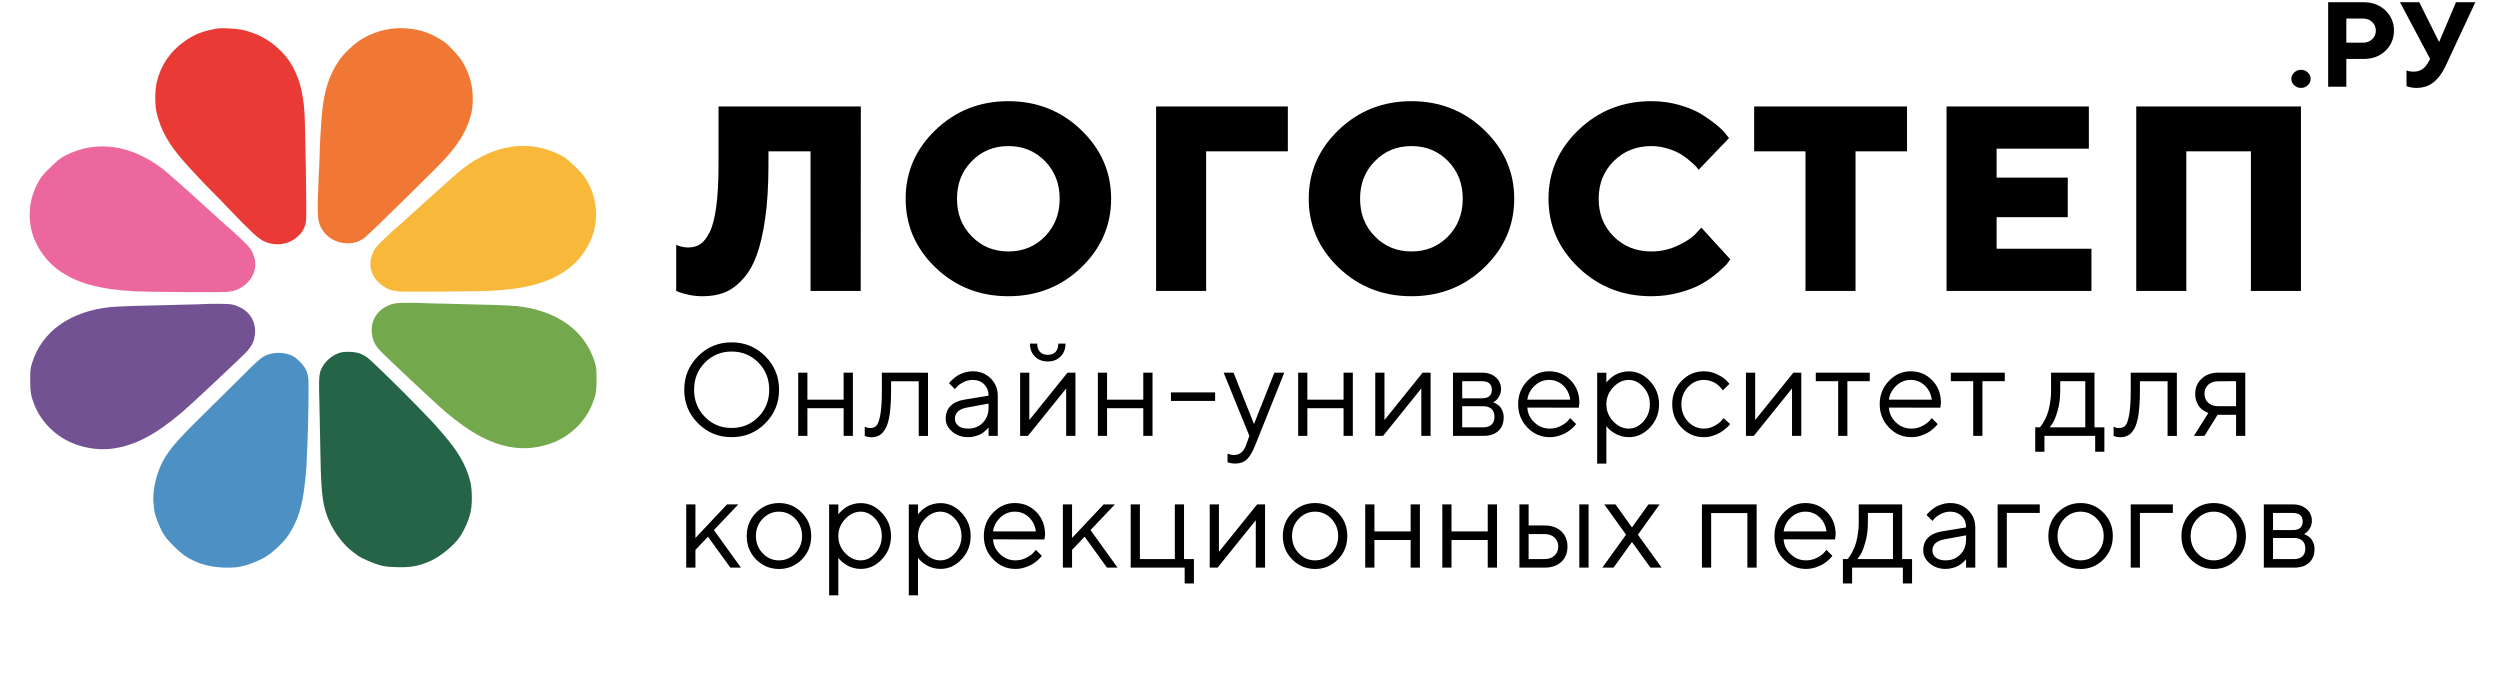 <?xml version="1.0" encoding="UTF-8"?> <svg xmlns="http://www.w3.org/2000/svg" width="2277" height="633" viewBox="0 0 2277 633" fill="none"><path d="M784.047 96.953L783.93 265H738.227V137.852H699.906V149.805C699.906 168.438 698.969 184.727 696.977 198.672C694.984 212.734 692.289 224.219 688.891 233.125C685.609 242.031 681.273 249.297 676 254.805C670.844 260.43 665.336 264.297 659.594 266.523C653.852 268.75 647.289 269.805 639.906 269.805C635.922 269.805 631.938 269.453 627.953 268.633C623.969 267.812 620.922 266.992 618.812 266.172L615.883 265V223.047C619.867 224.688 623.5 225.391 626.664 225.391C631 225.391 634.633 224.453 637.68 222.461C640.727 220.469 643.656 216.836 646.234 211.68C648.93 206.523 650.922 198.789 652.328 188.477C653.734 178.281 654.438 165.508 654.438 150.039V96.953H784.047ZM871.633 180.977C871.633 194.805 876.086 206.172 885.109 215.312C894.016 224.453 905.148 229.023 918.508 229.023C931.75 229.023 942.883 224.453 951.789 215.312C960.695 206.172 965.148 194.805 965.148 180.977C965.148 167.266 960.695 155.898 951.789 146.758C942.883 137.617 931.75 133.047 918.508 133.047C905.148 133.047 894.016 137.617 885.109 146.758C876.086 155.898 871.633 167.266 871.633 180.977ZM1012.02 180.977C1012.02 205.352 1002.88 226.211 984.719 243.672C966.555 261.133 944.406 269.805 918.391 269.805C892.375 269.805 870.227 261.133 852.062 243.672C833.898 226.211 824.875 205.352 824.875 180.977C824.875 156.719 833.898 135.859 852.062 118.398C870.227 100.938 892.375 92.148 918.391 92.148C944.406 92.148 966.555 100.938 984.719 118.398C1002.88 135.859 1012.02 156.719 1012.02 180.977ZM1052.97 265V96.953H1172.97V137.852H1098.55V265H1052.97ZM1238.76 180.977C1238.76 194.805 1243.21 206.172 1252.23 215.312C1261.14 224.453 1272.27 229.023 1285.63 229.023C1298.88 229.023 1310.01 224.453 1318.91 215.312C1327.82 206.172 1332.27 194.805 1332.27 180.977C1332.27 167.266 1327.82 155.898 1318.91 146.758C1310.01 137.617 1298.88 133.047 1285.63 133.047C1272.27 133.047 1261.14 137.617 1252.23 146.758C1243.21 155.898 1238.76 167.266 1238.76 180.977ZM1379.15 180.977C1379.15 205.352 1370.01 226.211 1351.84 243.672C1333.68 261.133 1311.53 269.805 1285.52 269.805C1259.5 269.805 1237.35 261.133 1219.19 243.672C1201.02 226.211 1192 205.352 1192 180.977C1192 156.719 1201.02 135.859 1219.19 118.398C1237.35 100.938 1259.5 92.148 1285.52 92.148C1311.53 92.148 1333.68 100.938 1351.84 118.398C1370.01 135.859 1379.15 156.719 1379.15 180.977ZM1456.07 180.977C1456.07 194.805 1460.52 206.172 1469.66 215.312C1478.8 224.453 1490.29 229.023 1504 229.023C1512.55 229.023 1520.64 227.266 1528.14 223.633C1535.76 220.117 1541.27 216.484 1544.55 212.734L1549.59 207.344L1575.95 236.172C1575.37 237.109 1574.43 238.398 1573.26 239.922C1572.09 241.445 1569.27 244.141 1564.82 248.008C1560.37 251.875 1555.68 255.273 1550.52 258.203C1545.37 261.25 1538.69 263.945 1530.25 266.289C1521.81 268.633 1513.14 269.805 1504 269.805C1477.98 269.805 1455.84 261.133 1437.67 243.672C1419.51 226.211 1410.37 205.352 1410.37 180.977C1410.37 156.719 1419.51 135.859 1437.67 118.398C1455.84 100.938 1477.98 92.148 1504 92.148C1513.02 92.148 1521.58 93.32 1529.66 95.664C1537.87 98.008 1544.55 100.82 1549.82 104.102C1555.09 107.383 1559.66 110.664 1563.65 113.945C1567.63 117.227 1570.45 120.039 1572.09 122.383L1574.78 125.781L1547.12 154.609C1546.66 154.023 1546.07 153.203 1545.25 152.266C1544.55 151.328 1542.67 149.57 1539.86 147.109C1537.05 144.648 1534.12 142.422 1531.07 140.547C1528.02 138.672 1524.04 136.914 1519.12 135.391C1514.2 133.867 1509.16 133.047 1504.12 133.047C1490.29 133.047 1478.92 137.617 1469.78 146.758C1460.64 155.898 1456.07 167.266 1456.07 180.977ZM1597.68 96.953H1736.9V137.852H1690.02V265H1644.44V137.852H1597.68V96.953ZM1818.51 226.562H1904.88V265H1772.92V96.953H1902.53V135.391H1818.51V161.758H1883.31V197.852H1818.51V226.562ZM2095.7 96.953V265H2050.12V137.852H1991.29V265H1945.7V96.953H2095.7Z" fill="black"></path><path d="M2086.94 71.856C2086.94 69.654 2087.8 67.721 2089.52 66.056C2091.24 64.444 2093.28 63.585 2095.75 63.585C2098.17 63.585 2100.26 64.444 2101.98 66.056C2103.7 67.721 2104.56 69.654 2104.56 71.856C2104.56 74.059 2103.7 75.992 2101.98 77.603C2100.26 79.269 2098.17 80.074 2095.75 80.074C2093.28 80.074 2091.24 79.269 2089.52 77.603C2087.8 75.992 2086.94 74.059 2086.94 71.856ZM2120.48 1.979L2152.92 2.032C2160.82 2.032 2167.37 4.503 2172.58 9.444C2177.79 14.386 2180.42 20.562 2180.42 27.867C2180.42 35.172 2177.79 41.349 2172.64 46.29C2167.43 51.231 2160.87 53.702 2152.92 53.702H2137.03V79H2120.48V1.979ZM2152.39 16.91H2137.03V38.878H2152.39C2155.66 38.878 2158.4 37.804 2160.6 35.709C2162.81 33.56 2163.93 30.982 2163.93 27.921C2163.93 24.806 2162.81 22.227 2160.6 20.079C2158.4 17.931 2155.66 16.91 2152.39 16.91ZM2203.44 1.979L2221.54 38.287L2236.95 1.979H2254.57L2227.61 59.772C2224.49 66.432 2220.79 71.481 2216.49 74.918C2212.25 78.356 2206.98 80.074 2200.65 80.074C2199.2 80.074 2197.74 79.967 2196.24 79.644C2194.79 79.376 2193.72 79.107 2192.96 78.785L2191.84 78.463V64.176C2193.66 64.928 2195.87 65.25 2198.44 65.25C2203.98 65.25 2208.22 62.726 2211.17 57.569L2213.37 53.702L2185.87 1.979H2203.44Z" fill="black"></path><path d="M632.172 354.988C632.172 364.832 635.453 373.094 642.074 379.773C648.637 386.453 656.781 389.793 666.391 389.793C676 389.793 684.086 386.453 690.707 379.773C697.27 373.094 700.609 364.832 700.609 354.988C700.609 345.145 697.27 336.883 690.707 330.203C684.086 323.523 676 320.184 666.391 320.184C656.781 320.184 648.637 323.523 642.074 330.203C635.453 336.883 632.172 345.145 632.172 354.988ZM709.574 354.988C709.574 367 705.355 377.195 696.977 385.574C688.539 394.012 678.344 398.172 666.391 398.172C654.379 398.172 644.184 394.012 635.805 385.574C627.367 377.195 623.207 367 623.207 354.988C623.207 343.035 627.367 332.84 635.805 324.402C644.184 316.023 654.379 311.805 666.391 311.805C678.344 311.805 688.539 316.023 696.977 324.402C705.355 332.84 709.574 343.035 709.574 354.988ZM768.372 397V371.805H735.384V397H727.005V339.402H735.384V364.012H768.372V339.402H776.809V397H768.372ZM803.205 339.402L845.216 339.461V397.059H836.779V347.254H811.584V356.277C811.584 364.715 811.115 371.805 810.295 377.43C809.474 383.055 808.185 387.391 806.545 390.32C804.845 393.25 802.97 395.301 800.978 396.473C798.927 397.645 796.466 398.23 793.595 398.23C792.599 398.23 791.603 398.113 790.607 397.938C789.611 397.703 788.908 397.527 788.439 397.293L787.619 397.059V388.68C789.201 389.441 790.783 389.852 792.423 389.852C794.884 389.852 796.818 389.148 798.224 387.742C799.63 386.336 800.802 383.055 801.74 378.016C802.677 372.918 803.205 365.652 803.205 356.219V339.402ZM878.174 364.012L900.381 360.379C900.381 356.16 899.034 352.703 896.338 350.008C893.643 347.371 890.186 346.023 885.967 346.023C882.92 346.023 880.049 346.727 877.354 348.133C874.659 349.539 872.725 350.945 871.553 352.352L869.737 354.402L864.346 349.012C864.58 348.719 864.873 348.309 865.284 347.84C865.694 347.371 866.573 346.492 867.979 345.262C869.385 344.031 870.85 342.918 872.373 341.922C873.897 340.984 875.889 340.105 878.35 339.344C880.811 338.582 883.389 338.172 885.967 338.172C892.53 338.172 897.92 340.34 902.256 344.559C906.592 348.836 908.76 354.109 908.76 360.379V397H900.381V389.207C900.205 389.441 899.971 389.793 899.62 390.203C899.268 390.613 898.565 391.316 897.393 392.371C896.221 393.426 894.991 394.305 893.702 395.125C892.354 395.945 890.596 396.648 888.428 397.234C886.26 397.879 884.034 398.172 881.748 398.172C876.006 398.172 871.143 396.473 867.217 393.074C863.291 389.676 861.358 385.809 861.358 381.414C861.358 376.609 862.764 372.742 865.694 369.812C868.565 366.883 872.725 364.949 878.174 364.012ZM881.748 390.379C887.139 390.379 891.592 388.621 895.108 385.047C898.623 381.531 900.381 376.902 900.381 371.219V367.586L880.577 371.219C873.37 372.625 869.737 376.023 869.737 381.414C869.737 383.992 870.791 386.16 872.901 387.859C875.01 389.559 877.998 390.379 881.748 390.379ZM954.316 323.172C957.362 323.172 959.706 322.293 961.405 320.535C963.046 318.777 963.925 316.258 963.925 312.977H970.487C970.487 317.781 968.964 321.707 965.976 324.695C962.987 327.742 959.12 329.207 954.316 329.207C949.511 329.207 945.585 327.742 942.597 324.695C939.55 321.707 938.085 317.781 938.085 312.977H944.706C944.706 316.258 945.527 318.777 947.226 320.535C948.866 322.293 951.269 323.172 954.316 323.172ZM972.304 339.402H979.511V397H971.073V353.816L936.269 397H929.12V339.402H937.499V382.586L972.304 339.402ZM1041.3 397V371.805H1008.31V397H999.93V339.402H1008.31V364.012H1041.3V339.402H1049.73V397H1041.3ZM1106.72 357.391V365.184H1066.52V357.391H1106.72ZM1134.93 405.379L1137.92 397L1114.48 339.402H1123.5L1142.13 386.219L1160.71 339.402H1169.73L1143.31 405.379C1140.9 411.473 1138.33 415.809 1135.63 418.387C1132.88 420.965 1129.42 422.195 1125.26 422.195C1123.97 422.195 1122.74 422.137 1121.57 421.902C1120.4 421.727 1119.46 421.492 1118.87 421.258L1118.05 421.023V413.172C1120.04 413.992 1122.04 414.402 1124.03 414.402C1129.13 414.402 1132.76 411.414 1134.93 405.379ZM1223.72 397V371.805H1190.74V397H1182.36V339.402H1190.74V364.012H1223.72V339.402H1232.16V397H1223.72ZM1295.76 339.402H1302.97V397H1294.53V353.816L1259.73 397H1252.58V339.402H1260.96V382.586L1295.76 339.402ZM1323.39 339.402H1349.76C1355.03 339.402 1359.25 340.867 1362.41 343.68C1365.58 346.492 1367.16 350.066 1367.16 354.402C1367.16 356.863 1366.52 359.148 1365.34 361.141C1364.17 363.133 1362.94 364.539 1361.77 365.301L1359.95 366.414C1360.19 366.531 1360.48 366.648 1360.95 366.766C1361.42 366.941 1362.18 367.352 1363.29 368.055C1364.41 368.758 1365.4 369.52 1366.22 370.457C1367.04 371.395 1367.8 372.684 1368.51 374.383C1369.21 376.141 1369.56 378.074 1369.56 380.184C1369.56 385.398 1367.92 389.5 1364.7 392.488C1361.42 395.535 1356.85 397 1350.99 397H1323.39V339.402ZM1350.99 369.988H1331.77V389.207H1350.99C1354.27 389.207 1356.79 388.387 1358.55 386.688C1360.3 385.047 1361.18 382.645 1361.18 379.598C1361.18 376.551 1360.3 374.207 1358.55 372.508C1356.79 370.867 1354.27 369.988 1350.99 369.988ZM1358.78 354.988C1358.78 349.832 1355.73 347.195 1349.76 347.195H1331.77V362.781H1349.76C1355.73 362.781 1358.78 360.203 1358.78 354.988ZM1437.91 371.336L1391.09 371.219C1391.39 376.434 1393.5 380.945 1397.48 384.695C1401.47 388.504 1406.09 390.379 1411.49 390.379C1415.06 390.379 1418.4 389.617 1421.5 387.977C1424.55 386.395 1426.78 384.812 1428.07 383.172L1430.12 380.828L1435.51 386.219C1435.27 386.57 1434.92 386.98 1434.45 387.566C1433.99 388.152 1433.05 389.09 1431.52 390.438C1430 391.785 1428.42 392.957 1426.66 394.012C1424.9 395.066 1422.68 396.004 1419.92 396.883C1417.17 397.762 1414.36 398.172 1411.49 398.172C1403.63 398.172 1396.84 395.301 1391.21 389.441C1385.53 383.582 1382.72 376.492 1382.72 368.172C1382.72 359.852 1385.47 352.82 1391.09 346.961C1396.72 341.102 1403.28 338.172 1410.9 338.172C1418.75 338.172 1425.31 340.926 1430.59 346.375C1435.86 351.824 1438.5 358.68 1438.5 367L1437.91 371.336ZM1410.9 346.023C1405.86 346.023 1401.47 347.84 1397.72 351.355C1393.97 354.93 1391.74 359.148 1391.09 364.012H1430.12C1429.47 358.855 1427.36 354.52 1423.79 351.121C1420.22 347.723 1415.94 346.023 1410.9 346.023ZM1463.08 368.23C1463.08 374.148 1465.13 379.305 1469.35 383.758C1473.56 388.211 1478.25 390.379 1483.47 390.379C1488.39 390.379 1492.84 388.27 1496.77 383.934C1500.69 379.598 1502.69 374.383 1502.69 368.23C1502.69 362.078 1500.69 356.863 1496.77 352.527C1492.84 348.191 1488.39 346.023 1483.47 346.023C1478.25 346.023 1473.56 348.25 1469.35 352.703C1465.13 357.156 1463.08 362.312 1463.08 368.23ZM1463.08 387.977V422.254H1454.7V339.461H1463.08V348.484C1463.19 348.25 1463.49 347.84 1463.9 347.371C1464.31 346.902 1465.13 346.082 1466.42 344.91C1467.7 343.738 1469.05 342.684 1470.58 341.746C1472.04 340.809 1473.92 339.988 1476.26 339.285C1478.6 338.582 1481.01 338.23 1483.47 338.23C1490.79 338.23 1497.24 341.16 1502.74 347.078C1508.25 352.938 1511.06 360.027 1511.06 368.23C1511.06 376.434 1508.31 383.523 1502.8 389.383C1497.29 395.242 1490.85 398.172 1483.47 398.172C1481.01 398.172 1478.6 397.82 1476.32 397.117C1474.03 396.414 1472.1 395.594 1470.58 394.598C1468.99 393.66 1467.65 392.664 1466.47 391.668C1465.3 390.672 1464.48 389.793 1463.9 389.09L1463.08 387.977ZM1523.05 368.172C1523.05 359.852 1525.86 352.82 1531.54 346.961C1537.22 341.102 1543.96 338.172 1551.76 338.172C1556.27 338.172 1560.49 339.168 1564.35 341.102C1568.22 343.035 1571.03 344.969 1572.67 346.844L1575.19 349.598L1569.16 355.574C1569.04 355.34 1568.81 355.047 1568.46 354.578C1568.16 354.168 1567.46 353.406 1566.4 352.234C1565.35 351.121 1564.18 350.125 1562.95 349.305C1561.66 348.484 1560.08 347.723 1558.08 347.02C1556.09 346.375 1553.98 346.023 1551.81 346.023C1546.31 346.023 1541.5 348.191 1537.46 352.469C1533.42 356.746 1531.42 362.02 1531.42 368.23C1531.42 374.441 1533.42 379.715 1537.46 383.992C1541.5 388.27 1546.31 390.379 1551.81 390.379C1555.15 390.379 1558.32 389.617 1561.37 387.977C1564.35 386.395 1566.52 384.812 1567.87 383.172L1569.8 380.828L1575.78 386.219C1575.55 386.57 1575.19 386.98 1574.72 387.566C1574.26 388.152 1573.2 389.09 1571.62 390.438C1570.1 391.785 1568.46 392.957 1566.7 394.012C1565 395.066 1562.77 396.004 1560.08 396.883C1557.38 397.762 1554.63 398.172 1551.81 398.172C1543.96 398.172 1537.17 395.301 1531.54 389.441C1525.86 383.582 1523.05 376.492 1523.05 368.172ZM1633.41 339.402H1640.61V397H1632.17V353.816L1597.37 397H1590.22V339.402H1598.6V382.586L1633.41 339.402ZM1653.82 347.195V339.402H1702.98V347.195H1682.59V397H1674.21V347.195H1653.82ZM1767.23 371.336L1720.41 371.219C1720.71 376.434 1722.82 380.945 1726.8 384.695C1730.79 388.504 1735.41 390.379 1740.81 390.379C1744.38 390.379 1747.72 389.617 1750.82 387.977C1753.87 386.395 1756.1 384.812 1757.39 383.172L1759.44 380.828L1764.83 386.219C1764.59 386.57 1764.24 386.98 1763.77 387.566C1763.31 388.152 1762.37 389.09 1760.84 390.438C1759.32 391.785 1757.74 392.957 1755.98 394.012C1754.22 395.066 1752 396.004 1749.24 396.883C1746.49 397.762 1743.68 398.172 1740.81 398.172C1732.95 398.172 1726.16 395.301 1720.53 389.441C1714.85 383.582 1712.04 376.492 1712.04 368.172C1712.04 359.852 1714.79 352.82 1720.41 346.961C1726.04 341.102 1732.6 338.172 1740.22 338.172C1748.07 338.172 1754.63 340.926 1759.91 346.375C1765.18 351.824 1767.82 358.68 1767.82 367L1767.23 371.336ZM1740.22 346.023C1735.18 346.023 1730.79 347.84 1727.04 351.355C1723.29 354.93 1721.06 359.148 1720.41 364.012H1759.44C1758.79 358.855 1756.68 354.52 1753.11 351.121C1749.54 347.723 1745.26 346.023 1740.22 346.023ZM1776.81 347.195V339.402H1825.97V347.195H1805.58V397H1797.2V347.195H1776.81ZM1916.67 389.207V411.414H1908.29V397H1862.06V411.414H1853.68V389.207H1857.84C1858.08 388.973 1858.43 388.621 1858.9 388.035C1859.37 387.449 1860.25 386.16 1861.42 384.168C1862.59 382.176 1863.59 380.066 1864.52 377.723C1865.46 375.379 1866.28 372.273 1866.98 368.406C1867.69 364.539 1868.1 360.438 1868.1 356.219V339.402H1907.65V389.207H1916.67ZM1876.48 347.195L1876.42 356.219C1876.42 362.781 1875.66 368.816 1874.01 374.266C1872.43 379.773 1870.85 383.641 1869.27 385.867L1866.87 389.207H1899.27V347.195H1876.48ZM1940.66 339.402L1982.68 339.461V397.059H1974.24V347.254H1949.04V356.277C1949.04 364.715 1948.57 371.805 1947.75 377.43C1946.93 383.055 1945.64 387.391 1944 390.32C1942.3 393.25 1940.43 395.301 1938.44 396.473C1936.39 397.645 1933.93 398.23 1931.05 398.23C1930.06 398.23 1929.06 398.113 1928.07 397.938C1927.07 397.703 1926.37 397.527 1925.9 397.293L1925.08 397.059V388.68C1926.66 389.441 1928.24 389.852 1929.88 389.852C1932.34 389.852 1934.28 389.148 1935.68 387.742C1937.09 386.336 1938.26 383.055 1939.2 378.016C1940.14 372.918 1940.66 365.652 1940.66 356.219V339.402ZM1999.4 358.621C1999.4 353.113 2001.34 348.543 2005.2 344.91C2009.07 341.277 2014.17 339.402 2020.44 339.402H2044.99V397H2036.61V377.781H2019.79L2007.84 397H1998.23L2011.41 376.023C2011.06 375.965 2010.65 375.848 2010.07 375.613C2009.48 375.379 2008.54 374.852 2007.2 374.031C2005.79 373.211 2004.62 372.156 2003.56 370.984C2002.51 369.812 2001.57 368.113 2000.69 366.004C1999.81 363.836 1999.4 361.375 1999.4 358.621ZM2036.61 347.195L2020.44 347.254C2016.57 347.254 2013.52 348.309 2011.24 350.418C2008.95 352.527 2007.84 355.281 2007.84 358.621C2007.84 362.02 2008.95 364.715 2011.24 366.824C2013.47 368.934 2016.57 369.988 2020.44 369.988H2036.61V347.195ZM633.402 500.828V517H625.023V459.402H633.402V489.988L662.172 459.402H672.426L650.219 482.781L674.828 517H665.219L644.828 488.816L633.402 500.828ZM730.52 488.23C730.52 482.02 728.411 476.746 724.309 472.469C720.208 468.191 715.227 466.023 709.485 466.023C703.743 466.023 698.763 468.191 694.661 472.469C690.559 476.746 688.509 481.961 688.509 488.172C688.509 494.383 690.559 499.598 694.661 503.934C698.763 508.27 703.743 510.379 709.485 510.379C715.227 510.379 720.208 508.27 724.309 503.992C728.411 499.715 730.52 494.441 730.52 488.23ZM680.13 488.23C680.13 479.793 682.942 472.703 688.684 466.902C694.427 461.102 701.341 458.172 709.544 458.172C717.688 458.172 724.602 461.102 730.286 466.902C736.028 472.703 738.841 479.793 738.841 488.23C738.841 496.668 736.028 503.758 730.286 509.559C724.602 515.301 717.688 518.23 709.544 518.23C701.341 518.23 694.427 515.301 688.684 509.559C682.942 503.758 680.13 496.668 680.13 488.23ZM763.537 488.23C763.537 494.148 765.587 499.305 769.806 503.758C774.025 508.211 778.712 510.379 783.927 510.379C788.849 510.379 793.302 508.27 797.228 503.934C801.154 499.598 803.146 494.383 803.146 488.23C803.146 482.078 801.154 476.863 797.228 472.527C793.302 468.191 788.849 466.023 783.927 466.023C778.712 466.023 774.025 468.25 769.806 472.703C765.587 477.156 763.537 482.312 763.537 488.23ZM763.537 507.977V542.254H755.158V459.461H763.537V468.484C763.654 468.25 763.947 467.84 764.357 467.371C764.767 466.902 765.587 466.082 766.877 464.91C768.166 463.738 769.513 462.684 771.037 461.746C772.502 460.809 774.377 459.988 776.72 459.285C779.064 458.582 781.466 458.23 783.927 458.23C791.252 458.23 797.697 461.16 803.205 467.078C808.712 472.938 811.525 480.027 811.525 488.23C811.525 496.434 808.771 503.523 803.263 509.383C797.755 515.242 791.31 518.172 783.927 518.172C781.466 518.172 779.064 517.82 776.779 517.117C774.494 516.414 772.56 515.594 771.037 514.598C769.455 513.66 768.107 512.664 766.935 511.668C765.763 510.672 764.943 509.793 764.357 509.09L763.537 507.977ZM836.104 488.23C836.104 494.148 838.155 499.305 842.373 503.758C846.592 508.211 851.28 510.379 856.495 510.379C861.416 510.379 865.87 508.27 869.795 503.934C873.721 499.598 875.713 494.383 875.713 488.23C875.713 482.078 873.721 476.863 869.795 472.527C865.87 468.191 861.416 466.023 856.495 466.023C851.28 466.023 846.592 468.25 842.373 472.703C838.155 477.156 836.104 482.312 836.104 488.23ZM836.104 507.977V542.254H827.725V459.461H836.104V468.484C836.221 468.25 836.514 467.84 836.924 467.371C837.334 466.902 838.155 466.082 839.444 464.91C840.733 463.738 842.08 462.684 843.604 461.746C845.069 460.809 846.944 459.988 849.288 459.285C851.631 458.582 854.034 458.23 856.495 458.23C863.819 458.23 870.264 461.16 875.772 467.078C881.28 472.938 884.092 480.027 884.092 488.23C884.092 496.434 881.338 503.523 875.83 509.383C870.323 515.242 863.877 518.172 856.495 518.172C854.034 518.172 851.631 517.82 849.346 517.117C847.061 516.414 845.127 515.594 843.604 514.598C842.022 513.66 840.674 512.664 839.502 511.668C838.33 510.672 837.51 509.793 836.924 509.09L836.104 507.977ZM951.269 491.336L904.452 491.219C904.745 496.434 906.855 500.945 910.839 504.695C914.823 508.504 919.452 510.379 924.843 510.379C928.417 510.379 931.757 509.617 934.862 507.977C937.909 506.395 940.136 504.812 941.425 503.172L943.476 500.828L948.866 506.219C948.632 506.57 948.28 506.98 947.812 507.566C947.343 508.152 946.405 509.09 944.882 510.438C943.359 511.785 941.777 512.957 940.019 514.012C938.261 515.066 936.034 516.004 933.28 516.883C930.527 517.762 927.714 518.172 924.843 518.172C916.991 518.172 910.195 515.301 904.57 509.441C898.886 503.582 896.073 496.492 896.073 488.172C896.073 479.852 898.827 472.82 904.452 466.961C910.077 461.102 916.64 458.172 924.257 458.172C932.109 458.172 938.671 460.926 943.945 466.375C949.218 471.824 951.855 478.68 951.855 487L951.269 491.336ZM924.257 466.023C919.218 466.023 914.823 467.84 911.073 471.355C907.323 474.93 905.097 479.148 904.452 484.012H943.476C942.831 478.855 940.722 474.52 937.148 471.121C933.573 467.723 929.296 466.023 924.257 466.023ZM976.434 500.828V517H968.055V459.402H976.434V489.988L1005.2 459.402H1015.46L993.25 482.781L1017.86 517H1008.25L987.859 488.816L976.434 500.828ZM1029.84 517V459.402H1038.22V509.207H1070.04V459.402H1078.41V509.207H1087.44V531.414H1079V517H1029.84ZM1145.01 459.402H1152.21V517H1143.77V473.816L1108.97 517H1101.82V459.402H1110.2V502.586L1145.01 459.402ZM1218.8 488.23C1218.8 482.02 1216.69 476.746 1212.59 472.469C1208.49 468.191 1203.51 466.023 1197.77 466.023C1192.03 466.023 1187.05 468.191 1182.94 472.469C1178.84 476.746 1176.79 481.961 1176.79 488.172C1176.79 494.383 1178.84 499.598 1182.94 503.934C1187.05 508.27 1192.03 510.379 1197.77 510.379C1203.51 510.379 1208.49 508.27 1212.59 503.992C1216.69 499.715 1218.8 494.441 1218.8 488.23ZM1168.41 488.23C1168.41 479.793 1171.22 472.703 1176.97 466.902C1182.71 461.102 1189.62 458.172 1197.83 458.172C1205.97 458.172 1212.89 461.102 1218.57 466.902C1224.31 472.703 1227.12 479.793 1227.12 488.23C1227.12 496.668 1224.31 503.758 1218.57 509.559C1212.89 515.301 1205.97 518.23 1197.83 518.23C1189.62 518.23 1182.71 515.301 1176.97 509.559C1171.22 503.758 1168.41 496.668 1168.41 488.23ZM1284.81 517V491.805H1251.82V517H1243.44V459.402H1251.82V484.012H1284.81V459.402H1293.25V517H1284.81ZM1355.03 517V491.805H1322.04V517H1313.66V459.402H1322.04V484.012H1355.03V459.402H1363.47V517H1355.03ZM1446.88 459.402V517H1438.44V459.402H1446.88ZM1392.27 509.207H1406.8C1410.55 509.207 1413.54 508.152 1415.82 506.043C1418.11 503.934 1419.28 501.18 1419.28 497.781C1419.28 494.441 1418.11 491.688 1415.82 489.578C1413.54 487.469 1410.49 486.414 1406.68 486.414H1392.27V509.207ZM1427.66 497.84C1427.66 503.582 1425.78 508.211 1422.09 511.727C1418.34 515.242 1413.24 517 1406.8 517H1383.89V459.402H1392.27V478.621H1406.68C1413.13 478.621 1418.28 480.379 1422.03 483.895C1425.78 487.41 1427.66 492.098 1427.66 497.84ZM1486.4 493.621L1469.64 517H1459.38L1481.01 487L1461.2 459.402H1471.4L1486.4 480.379L1501.4 459.402H1511.59L1491.79 487L1513.41 517H1503.21L1486.4 493.621ZM1591.51 517V467.312H1558.52V517H1550.14V459.402H1599.95V517H1591.51ZM1671.34 491.336L1624.53 491.219C1624.82 496.434 1626.93 500.945 1630.91 504.695C1634.9 508.504 1639.53 510.379 1644.92 510.379C1648.49 510.379 1651.83 509.617 1654.94 507.977C1657.98 506.395 1660.21 504.812 1661.5 503.172L1663.55 500.828L1668.94 506.219C1668.71 506.57 1668.36 506.98 1667.89 507.566C1667.42 508.152 1666.48 509.09 1664.96 510.438C1663.43 511.785 1661.85 512.957 1660.09 514.012C1658.34 515.066 1656.11 516.004 1653.36 516.883C1650.6 517.762 1647.79 518.172 1644.92 518.172C1637.07 518.172 1630.27 515.301 1624.64 509.441C1618.96 503.582 1616.15 496.492 1616.15 488.172C1616.15 479.852 1618.9 472.82 1624.53 466.961C1630.15 461.102 1636.71 458.172 1644.33 458.172C1652.18 458.172 1658.75 460.926 1664.02 466.375C1669.29 471.824 1671.93 478.68 1671.93 487L1671.34 491.336ZM1644.33 466.023C1639.29 466.023 1634.9 467.84 1631.15 471.355C1627.4 474.93 1625.17 479.148 1624.53 484.012H1663.55C1662.91 478.855 1660.8 474.52 1657.22 471.121C1653.65 467.723 1649.37 466.023 1644.33 466.023ZM1741.51 509.207V531.414H1733.13V517H1686.9V531.414H1678.52V509.207H1682.68C1682.91 508.973 1683.27 508.621 1683.74 508.035C1684.2 507.449 1685.08 506.16 1686.25 504.168C1687.43 502.176 1688.42 500.066 1689.36 497.723C1690.3 495.379 1691.12 492.273 1691.82 488.406C1692.52 484.539 1692.93 480.438 1692.93 476.219V459.402H1732.49V509.207H1741.51ZM1701.31 467.195L1701.25 476.219C1701.25 482.781 1700.49 488.816 1698.85 494.266C1697.27 499.773 1695.69 503.641 1694.11 505.867L1691.7 509.207H1724.11V467.195H1701.31ZM1768.49 484.012L1790.7 480.379C1790.7 476.16 1789.35 472.703 1786.65 470.008C1783.96 467.371 1780.5 466.023 1776.28 466.023C1773.24 466.023 1770.36 466.727 1767.67 468.133C1764.97 469.539 1763.04 470.945 1761.87 472.352L1760.05 474.402L1754.66 469.012C1754.9 468.719 1755.19 468.309 1755.6 467.84C1756.01 467.371 1756.89 466.492 1758.29 465.262C1759.7 464.031 1761.17 462.918 1762.69 461.922C1764.21 460.984 1766.2 460.105 1768.67 459.344C1771.13 458.582 1773.7 458.172 1776.28 458.172C1782.85 458.172 1788.24 460.34 1792.57 464.559C1796.91 468.836 1799.08 474.109 1799.08 480.379V517H1790.7V509.207C1790.52 509.441 1790.29 509.793 1789.94 510.203C1789.58 510.613 1788.88 511.316 1787.71 512.371C1786.54 513.426 1785.31 514.305 1784.02 515.125C1782.67 515.945 1780.91 516.648 1778.74 517.234C1776.58 517.879 1774.35 518.172 1772.06 518.172C1766.32 518.172 1761.46 516.473 1757.53 513.074C1753.61 509.676 1751.67 505.809 1751.67 501.414C1751.67 496.609 1753.08 492.742 1756.01 489.812C1758.88 486.883 1763.04 484.949 1768.49 484.012ZM1772.06 510.379C1777.45 510.379 1781.91 508.621 1785.42 505.047C1788.94 501.531 1790.7 496.902 1790.7 491.219V487.586L1770.89 491.219C1763.69 492.625 1760.05 496.023 1760.05 501.414C1760.05 503.992 1761.11 506.16 1763.22 507.859C1765.33 509.559 1768.31 510.379 1772.06 510.379ZM1857.81 459.402V467.195H1827.81V517H1819.44V459.402H1857.81ZM1916.03 488.23C1916.03 482.02 1913.92 476.746 1909.82 472.469C1905.71 468.191 1900.73 466.023 1894.99 466.023C1889.25 466.023 1884.27 468.191 1880.17 472.469C1876.07 476.746 1874.01 481.961 1874.01 488.172C1874.01 494.383 1876.07 499.598 1880.17 503.934C1884.27 508.27 1889.25 510.379 1894.99 510.379C1900.73 510.379 1905.71 508.27 1909.82 503.992C1913.92 499.715 1916.03 494.441 1916.03 488.23ZM1865.64 488.23C1865.64 479.793 1868.45 472.703 1874.19 466.902C1879.93 461.102 1886.85 458.172 1895.05 458.172C1903.19 458.172 1910.11 461.102 1915.79 466.902C1921.53 472.703 1924.35 479.793 1924.35 488.23C1924.35 496.668 1921.53 503.758 1915.79 509.559C1910.11 515.301 1903.19 518.23 1895.05 518.23C1886.85 518.23 1879.93 515.301 1874.19 509.559C1868.45 503.758 1865.64 496.668 1865.64 488.23ZM1979.04 459.402V467.195H1949.04V517H1940.66V459.402H1979.04ZM2037.25 488.23C2037.25 482.02 2035.15 476.746 2031.04 472.469C2026.94 468.191 2021.96 466.023 2016.22 466.023C2010.48 466.023 2005.5 468.191 2001.4 472.469C1997.29 476.746 1995.24 481.961 1995.24 488.172C1995.24 494.383 1997.29 499.598 2001.4 503.934C2005.5 508.27 2010.48 510.379 2016.22 510.379C2021.96 510.379 2026.94 508.27 2031.04 503.992C2035.15 499.715 2037.25 494.441 2037.25 488.23ZM1986.86 488.23C1986.86 479.793 1989.68 472.703 1995.42 466.902C2001.16 461.102 2008.07 458.172 2016.28 458.172C2024.42 458.172 2031.34 461.102 2037.02 466.902C2042.76 472.703 2045.57 479.793 2045.57 488.23C2045.57 496.668 2042.76 503.758 2037.02 509.559C2031.34 515.301 2024.42 518.23 2016.28 518.23C2008.07 518.23 2001.16 515.301 1995.42 509.559C1989.68 503.758 1986.86 496.668 1986.86 488.23ZM2061.89 459.402H2088.26C2093.53 459.402 2097.75 460.867 2100.92 463.68C2104.08 466.492 2105.66 470.066 2105.66 474.402C2105.66 476.863 2105.02 479.148 2103.85 481.141C2102.67 483.133 2101.44 484.539 2100.27 485.301L2098.45 486.414C2098.69 486.531 2098.98 486.648 2099.45 486.766C2099.92 486.941 2100.68 487.352 2101.79 488.055C2102.91 488.758 2103.9 489.52 2104.72 490.457C2105.54 491.395 2106.31 492.684 2107.01 494.383C2107.71 496.141 2108.06 498.074 2108.06 500.184C2108.06 505.398 2106.42 509.5 2103.2 512.488C2099.92 515.535 2095.35 517 2089.49 517H2061.89V459.402ZM2089.49 489.988H2070.27V509.207H2089.49C2092.77 509.207 2095.29 508.387 2097.05 506.688C2098.81 505.047 2099.69 502.645 2099.69 499.598C2099.69 496.551 2098.81 494.207 2097.05 492.508C2095.29 490.867 2092.77 489.988 2089.49 489.988ZM2097.28 474.988C2097.28 469.832 2094.24 467.195 2088.26 467.195H2070.27V482.781H2088.26C2094.24 482.781 2097.28 480.203 2097.28 474.988Z" fill="black"></path><path d="M197.827 25.971C184.345 28.374 177.289 31.136 168.216 37.502C155.112 46.691 146.607 59.123 142.827 74.557C141.063 81.764 140.937 95.156 142.575 102.303C146.229 118.158 153.348 131.01 167.334 146.925C173.95 154.432 187.369 168.786 194.173 175.452C196.819 178.094 199.528 180.857 200.221 181.578C200.851 182.298 204.19 185.842 207.656 189.385C229.517 212.086 235.25 217.371 240.668 219.833C251.19 224.638 262.908 222.896 271.287 215.269C276.013 211.005 278.344 206.321 278.848 200.075C279.352 193.469 278.029 110.651 277.21 100.982C275.823 83.806 272.988 72.936 267.003 61.465C263.475 54.739 259.128 49.273 252.513 43.328C243.819 35.581 233.738 30.296 221.768 27.413C216.539 26.092 201.922 25.251 197.827 25.971Z" fill="#E93A35"></path><path d="M185.379 276.957C185.252 277.077 175.918 277.318 164.628 277.558C129.37 278.278 106.475 279.059 100.609 279.659C63.712 283.622 38.293 301.753 29.274 330.451C27.697 335.374 27.571 336.755 27.508 346.061C27.508 357.048 28.139 360.711 31.355 368.816C37.915 385.266 52.106 398.775 69.073 404.779C80.174 408.681 91.337 410.002 102.186 408.621C122.306 406.039 141.354 396.193 165.258 375.9C174.972 367.675 221.898 323.607 225.556 319.344C229.656 314.541 231.359 310.759 232.115 305.355C233.566 294.308 228.457 284.642 218.618 279.899C212.752 277.077 210.482 276.717 197.678 276.717C191.055 276.717 185.505 276.837 185.379 276.957Z" fill="#725293"></path><path d="M309.604 321.262C302.591 323.365 295.767 329.252 292.797 335.739C290.459 340.845 290.269 344.269 290.964 369.559C291.28 382.954 291.723 404.279 291.912 417.014C292.481 449.752 293.997 461.166 299.494 473.841C304.486 485.194 313.016 496.487 321.104 502.374C323.126 503.816 325.337 505.498 326.032 506.098C328.244 507.96 339.807 513.066 345.62 514.688C350.232 515.95 353.075 516.31 360.658 516.55C373.737 517.031 381.572 515.649 391.934 510.964C401.412 506.759 413.67 496.667 419.041 488.678C422.579 483.512 426.497 474.742 428.203 468.314C430.288 460.505 430.288 446.148 428.203 438.039C424.348 423.322 417.524 411.548 403.118 394.788C394.335 384.636 394.525 384.817 379.992 369.919C364.449 353.88 338.29 328.411 334.878 325.888C329.634 322.103 325.464 320.722 318.766 320.481C314.533 320.361 311.816 320.602 309.604 321.262Z" fill="#256447"></path><path d="M404.736 38.206C393.403 30.817 386.353 28.015 375.198 26.401C359.09 24.065 343.83 27.123 329.686 35.488C323.082 39.395 313.043 48.78 308.893 54.937C299.701 68.611 295.195 82.496 293.276 103.177C292.384 112.944 291.224 132.138 291.09 141.437C291.001 145.089 290.867 148.869 290.822 149.845C290.733 150.779 290.465 155.536 290.287 160.376C288.904 191.163 289.037 198.764 291.045 204.157C294.927 214.646 304.52 221.313 316.121 221.568C322.636 221.738 327.767 219.997 332.765 215.92C338.03 211.589 398.623 152.138 405.227 144.75C417.006 131.67 423.075 122.073 427.358 109.929C429.857 102.795 430.838 96 430.571 87.338C430.169 75.999 426.956 65.468 420.62 55.362C417.899 50.903 408.172 40.457 404.736 38.206Z" fill="#F17734"></path><path d="M209.928 208.837C209.75 208.837 202.968 202.722 194.802 195.291C169.325 172.063 152.548 157.2 147.952 153.676C118.904 131.636 87.448 127.348 59.739 141.573C54.965 143.994 53.849 144.885 46.889 151.425C38.723 159.196 36.447 162.211 32.7 170.109C25.114 186.161 25.114 205.27 32.655 220.939C37.608 231.173 44.524 239.624 53.224 245.951C69.377 257.671 90.169 263.531 122.162 265.272C135.146 265.994 201.094 266.419 206.85 265.867C213.32 265.23 217.335 263.701 221.886 260.389C231.123 253.552 234.692 243.276 231.257 233.297C229.204 227.352 227.865 225.568 218.808 216.948C214.123 212.489 210.107 208.837 209.928 208.837Z" fill="#EC679E"></path><path d="M385.486 276.033C385.612 276.154 394.947 276.394 406.237 276.634C441.494 277.354 464.389 278.135 470.255 278.735C507.153 282.698 532.571 300.829 541.59 329.527C543.167 334.451 543.293 335.831 543.356 345.137C543.356 356.124 542.726 359.787 539.509 367.892C532.949 384.342 518.758 397.851 501.792 403.855C490.691 407.757 479.527 409.078 468.678 407.697C448.558 405.116 429.51 395.269 405.606 374.976C395.893 366.751 348.967 322.683 345.308 318.42C341.209 313.617 339.506 309.835 338.749 304.432C337.298 293.384 342.407 283.718 352.246 278.975C358.112 276.154 360.383 275.793 373.186 275.793C379.809 275.793 385.359 275.913 385.486 276.033Z" fill="#73A84C"></path><path d="M359.964 208.387C360.143 208.387 366.925 202.272 375.09 194.841C400.568 171.613 417.345 156.75 421.941 153.225C450.988 131.186 482.445 126.897 510.154 141.123C514.928 143.543 516.043 144.435 523.004 150.975C531.169 158.746 533.445 161.761 537.193 169.659C544.778 185.711 544.778 204.82 537.238 220.489C532.285 230.723 525.369 239.174 516.668 245.501C500.516 257.221 479.723 263.081 447.731 264.822C434.747 265.544 368.799 265.969 363.043 265.417C356.573 264.78 352.557 263.251 348.006 259.939C338.77 253.102 335.2 242.826 338.636 232.846C340.688 226.901 342.027 225.118 351.085 216.498C355.77 212.039 359.786 208.387 359.964 208.387Z" fill="#F8B83A"></path><path d="M266.382 324.127C259.867 320.899 250.676 320.475 243.76 323.065C238.316 325.103 235.639 327.396 217.345 345.741C207.618 355.423 192.09 370.795 182.765 379.925C158.849 403.45 151.442 412.538 145.909 425.192C141.001 436.573 138.636 450.289 139.974 459.886C140.331 462.264 140.644 464.939 140.688 465.831C140.867 468.633 145.24 480.014 148.14 485.067C150.46 489.059 152.2 491.225 157.376 496.49C166.255 505.62 172.815 509.909 183.612 513.561C193.429 516.958 209.581 518.062 219.308 516.024C225.644 514.75 234.925 511.183 240.904 507.786C248.177 503.667 258.841 493.518 263.392 486.384C271.602 473.389 275.529 460.48 277.804 438.951C279.143 425.872 279.143 426.126 279.946 405.828C280.883 384.044 281.329 348.459 280.794 344.382C279.901 338.182 277.983 334.403 273.432 329.732C270.531 326.802 268.434 325.146 266.382 324.127Z" fill="#4D90C4"></path></svg> 